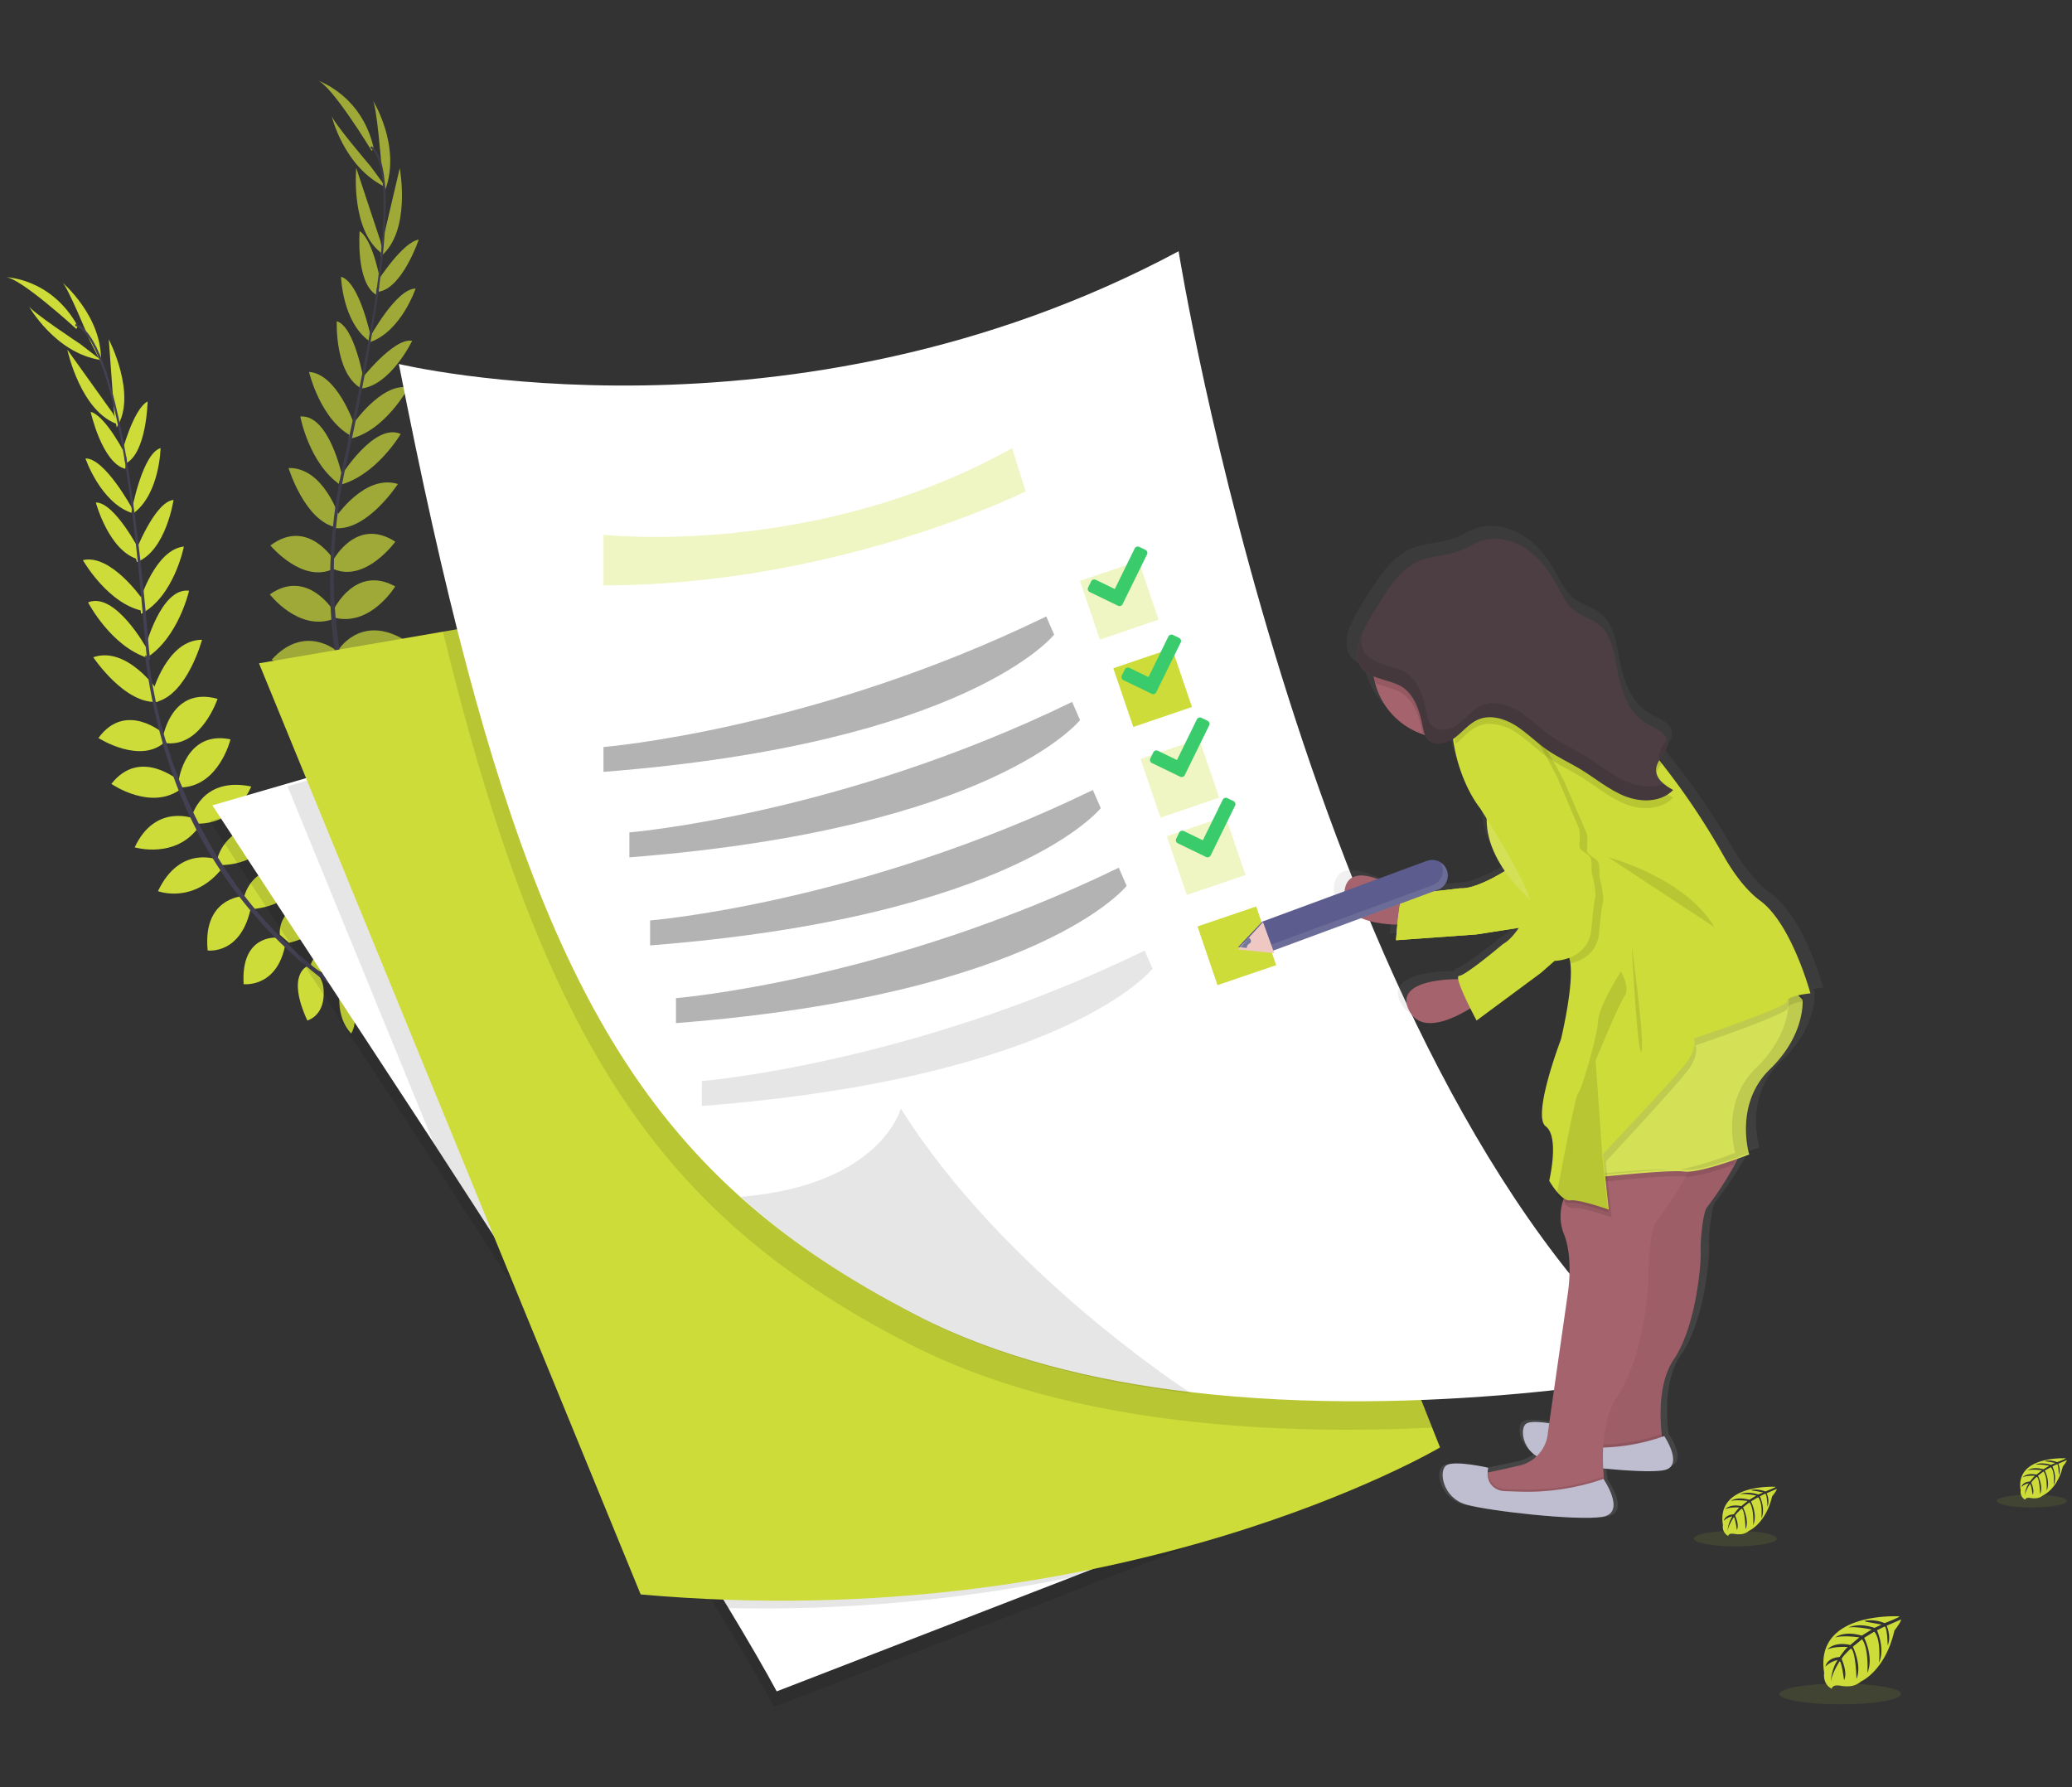 <svg xmlns="http://www.w3.org/2000/svg" width="800" height="690" fill="none" xmlns:v="https://vecta.io/nano"><rect width="100%" height="100%" fill="#333333" stroke="none"/><style><![CDATA[.B{opacity:.1}.C{fill:#000}.D{fill:#cddc39}.E{opacity:.3}.F{fill:#a5636d}]]></style><g clip-path="url(#B)"><g class="D"><path d="M131 382.337s8.355-5.717 17-2.185c0 0-2.417 4.909-13.189 4.847L131 382.337z"/><path d="M131.326 382s-2.076 10.309 4.248 17c0 0 3.507-4.364-.479-14.516L131.326 382zM120 372.739s.314-8.488 19.998-6.412c0 0 .306 5.459-6.459 8.301s-10.008.8-13.539-1.889zm-1.25.261s-8.376 2.969-.093 21c0 0 5.539-1.427 6.242-8.743s-2.363-9.733-6.149-12.257zm-10.718-12.126s-1.61-13.51 17.903-12.851c0 0 1.86 12.215-14.337 15.977l-3.566-3.126zM94 347.405s2.094-15.681 21.998-11.782c0 0 .603 13.472-18.609 15.377L94 347.405zm-10-16.18s3.823-15.471 23-11.605c0 0-3.966 13.915-21.628 14.38L84 331.225zm-10-15.848s3.836-15.72 23-11.727c0 0-5.75 14.989-21.661 14.329L74 315.377zm-5-14.129s2.6-19.407 20-15.801c0 0-4.336 17.731-18.64 18.553L69 301.248zm-6-16.944s3.269-19.448 21-14.497c0 0-6.168 18.498-19.675 17.12L63 284.304zm-4-17.236S64.56 246.992 78 247c0 0-5.679 21.167-17.729 24L59 267.068zm-3-16.703s5.996-23.696 17-22.306c0 0-4.085 18.088-16.474 25.941L56 250.365zm-2-18.425s5.891-19.743 17-20.94c0 0-3.78 19.352-16.556 26L54 231.94zm-2-18.153s7.599-20.06 15-20.787c0 0-2.873 19.576-14.131 24L52 213.787zm-1-17.345S55.068 175.029 62 173c0 0-.305 17.388-10.241 25L51 196.442zm-4-21.498S51.459 157.808 57 155c0 0-.373 20-8.56 24L47 174.944zm-2.9-15.025L42 131s11.147 21.457 3.054 34l-.954-5.081zm-9.596-28.85S25.911 110.114 24 109c0 0 15.767 13.248 14.971 31l-4.467-8.931zm72.22 230.948s-13.816-1.261-12.655 17.944c0 0 12.495 1.53 15.931-14.519l-3.276-3.425z"/><path d="M93.771 346s-15.608.568-13.592 20.946c0 0 13.19 1.927 16.82-17.216L93.771 346zM84.6 332.082s-14.909-6.41-23.6 11.97c0 0 13.745 5.285 25-9.099l-1.4-2.871zm-8.956-15.824S60.227 309.541 52 327.146c0 0 15.984 4.763 25-8.21l-1.356-2.678zm-6.433-14.755S54.094 288.39 43 302.648c0 0 15.338 10.677 27 1.871l-.79-3.016zm-5.832-18.146S48.638 270.319 38 284.924c0 0 16.39 10.539 26 1.246l-.621-2.813zm-2.412-16.642S49.068 249.236 36 253.742c0 0 12.365 18.523 25 17.189l-.033-4.216zm-4.389-16.468S44.473 228.254 34 232.559c0 0 8.752 16.922 23 21.441l-.422-3.753zM54.7 230.919S42.616 213.682 32 216.263c0 0 10.006 17.568 24 19.737l-1.3-5.081zm-.7-18.165S44.294 193.897 37 194c0 0 5.044 18.905 16.521 22l.479-3.246zm-3-16.515s-10.598-19.481-18-19.237c0 0 5.684 16.792 17.735 20.998l.265-1.761zm-2-19.599S41.099 160.61 35 159c0 0 4.391 19.735 13.357 22l.643-4.36zm-5.585-17.308L26 135s5.163 24.476 20 29l-2.585-4.668zm-12.463-26.539S11.785 120.142 11 118c0 0 10.208 18.393 28 21l-8.048-6.207zM29.487 127S7.429 106.762 2 107.002c0 0 17.578.128 28 18.86L29.487 127z"/></g><g fill="#444053"><path d="M49 177.866l-.811.134C42.774 146.394 35.956 127.857 29 125.789l.235-.789c7.361 2.178 14.22 20.447 19.765 52.866z"/><path d="M58 254.856l-1.192.144-.93-9.09c-2.154-26.511-4.857-50.83-7.878-69.025l.66-.885c3.029 18.227 6.256 43.263 8.418 69.815.246 3.03.556 6.067.922 9.041z"/><path d="M154.437 396c-.214-.087-21.592-8.655-44.27-30.179a173.15 173.15 0 0 1-33.178-43.317C66.118 302.382 59.005 277.406 56 253l1.269.538c6.74 54.784 33.241 91.401 53.92 111.079 22.457 21.334 43.613 29.815 43.811 29.894l-.563 1.489z"/></g><g opacity=".7"><g class="D"><path d="M165.232 330.957s9.688-3.171 16.8 2.829c0 0-3.816 4.122-14.008.904l-2.792-3.733zm-1.088.015s-5.072 8.774-.552 16.867c0 0 4.8-2.877 3.688-13.411l-3.136-3.456zm-7.784-11.801s2.8-7.863 20.36-.309c0 0-1.32 5.207-8.416 5.936s-9.464-2.116-11.944-5.627zm-1.112-.357s-8.4.396-6.144 19.236c0 0 5.416.238 8.16-6.285s.672-9.59-2.016-12.951zM148 304.635s2.552-13.474 20.872-7.134c0 0-1.928 12.309-18.44 11.192L148 304.635zm-8.288-18.23s6.64-14.267 24.112-4.819c0 0-3.456 12.959-22.04 9.21l-2.072-4.391zm-4.832-17.794s8.28-13.474 25.6-4.113c0 0-8 11.936-25.096 7.133l-.504-3.02zm-4.472-17.35s8.32-14.013 24.952-4.684c0 0-9.88 12.777-24.472 7.577l-.48-2.893zm-1.632-15.78s8.272-17.643 23.824-9.083c0 0-9.432 15.535-23.328 12.103l-.496-3.02zm-.464-18.666s8.952-17.619 24.32-7.68c0 0-11.416 15.852-23.848 10.573l-.472-2.893zm1.176-16.937s11.2-17.009 24.128-13.015c0 0-11.656 18.016-24.064 17.049l-.064-4.034zm2.272-16.241s12.8-20.662 22.952-16.089c0 0-9.312 15.923-23.528 19.688l.576-3.599zm3.912-19.046s11.376-17.032 22.048-14.98c0 0-9.28 17.271-23.136 19.902l1.088-4.922zm3.496-17.793s12.92-16.645 19.96-15.202c0 0-8.424 17.532-20.112 18.459l.152-3.257zm3.56-16.478s10.352-19.023 17.728-18.896c0 0-5.488 16.383-17.448 20.608l-.28-1.712zm3.192-21.963s9.48-14.853 15.752-15.852c0 0-6.32 18.816-15.536 20.14l-.216-4.288zm1.648-14.552l6.776-28.866s4.568 24.372-7.384 34.082l.608-5.215zm-.336-30.57s-1.848-22.89-3.336-24.57c0 0 11.088 17.5 4.896 34.541l-1.56-9.971zm.28 241.185s-12.8-5.262-17.448 13.411c0 0 11.448 5.136 19.544-9.17l-2.096-4.241zm-8.296-18.649s-15.304-4.145-19.24 15.186c0 0 12.24 5.722 21.296-10.787l-2.056-4.399zM134.4 269.8s-12.144-10.185-25.6 4.114c0 0 11.376 8.821 26.088-1.094l-.488-3.02zm-4.336-18.483s-12.368-10.684-25.168 3.368c0 0 13.456 9.036 25.64-.475l-.472-2.893z"/><path d="M128.856 235.933s-10.176-16.645-24.688-6.452c0 0 11.096 14.425 24.528 9.511l.16-3.059zm.352-19.355s-10.176-16.954-24.8-5.985c0 0 12.512 15.06 24.536 8.901l.264-2.916zm1.824-16.859s-6.104-19.395-19.616-19.022c0 0 6.24 20.496 18.44 22.922l1.176-3.9zm1.032-16.097s-5.024-23.739-16.12-22.819c0 0 3.344 18.103 15.44 26.401l.68-3.582zm4.64-19.902s-6.528-19.371-17.384-20.124c0 0 4.456 19.062 17.152 25.165l.232-5.041zm3.728-16.978s-3.504-20.702-10.4-22.723c0 0-.888 19.394 8.976 25.672l1.424-2.949zm2.744-16.731s-4.392-21.202-11.504-23.144c0 0 .504 17.255 10.744 24.697l.76-1.553zm3.952-20.101s-2.88-17.341-8.272-20.662c0 0-1.6 19.767 6.4 24.57l1.872-3.908zm-.256-16.898l-9.328-28.153s-2.4 24.681 10.4 33.329l-1.072-5.176zm-3.8-28.826s-14.984-17.524-15.096-19.736c0 0 4.584 20.156 21.096 27.915l-6-8.18zm.44-5.953s-15.656-25.799-21.056-27.226c0 0 17.216 5.461 21.856 26.282l-.8.943z"/></g><g fill="#444053"><path d="M146.104 112.827l-.8-.111c4.424-31.87 3.6-51.637-2.336-55.64l.456-.658c6.296 4.256 7.216 23.762 2.68 56.409z"/><path d="M131.864 188.123l-1.192-.214 1.824-8.908c5.848-25.799 10.512-49.672 13.032-67.838l.904-.65c-2.528 18.229-6.904 42.919-12.752 68.757a188.72 188.72 0 0 0-1.816 8.853z"/><path d="M182.96 351.437c-.176-.142-18.192-14.687-33.6-42.007-9.004-15.987-15.393-33.288-18.928-51.257-4.424-22.462-3.776-48.443.672-72.657l1.056.888c-9.96 54.356 4.56 97.235 18.592 122.194 15.2 27.059 33.024 41.452 33.208 41.595l-1 1.244z"/></g></g><g class="D"><path d="M733.374 624.044s-32.943-2.055-29.055 21.823c0 0-.779 4.215 2.922 6.133 0 0 .062-1.773 3.381-1.169a14.58 14.58 0 0 0 3.577.178c1.616-.117 3.153-.773 4.379-1.87 0 0 9.256-3.957 12.856-19.607 0 0 2.664-3.417 2.563-4.295l-5.563 2.418s1.901 4.15.405 7.591c0 0-.179-7.438-1.247-7.253-.218.04-2.89 1.443-2.89 1.443s3.272 7.252.779 12.474c0 0 .935-8.904-1.823-11.959l-3.896 2.37s3.818 7.462 1.231 13.546c0 0 .662-9.34-2.057-12.974l-3.545 2.861s3.592 7.357 1.402 12.402c0 0-.288-10.871-2.166-11.693 0 0-3.116 2.828-3.576 4.029 0 0 2.454 5.335.935 8.156 0 0-.935-7.253-1.706-7.253 0 0-3.117 4.795-3.413 8.058 0 0 .132-4.891 2.665-8.542-1.782.347-3.427 1.227-4.73 2.531 0 0 .483-3.393 5.454-3.691 0 0 2.556-3.635 3.241-3.86 0 0-4.994-.427-8.017.959 0 0 2.665-3.224 8.929-1.749l3.499-2.958s-6.569-.926-9.35.097c0 0 3.202-2.829 10.292-.766l3.81-2.353s-5.594-1.249-8.929-.806c0 0 3.522-1.966 10.051.162l2.727-1.266-5.306-.967c-1.2-.161-1.262-.475-1.262-.475a13.77 13.77 0 0 1 7.698.886s5.836-2.232 5.735-2.611z"/><ellipse cx="710.5" cy="654" rx="23.5" ry="4" class="B"/><path d="M797.608 563.025s-19.761-1.168-17.414 12.471a3.31 3.31 0 0 0 1.749 3.504s.042-1.013 2.032-.67a8.88 8.88 0 0 0 2.148.106 4.47 4.47 0 0 0 2.62-1.069s5.556-2.263 7.721-11.206c0 0 1.6-1.952 1.534-2.45l-3.317 1.405s1.136 2.368.24 4.337c0 0-.107-4.256-.746-4.149-.133 0-1.733.816-1.733.816s1.957 4.133.481 7.13c0 0 .564-5.088-1.095-6.827l-2.347 1.347s2.289 4.263.738 7.743c0 0 .399-5.334-1.235-7.416l-2.123 1.633s2.148 4.206.829 7.089c0 0-.174-6.207-1.302-6.68-.805.672-1.526 1.437-2.148 2.278 0 0 1.477 3.055.564 4.664 0 0-.564-4.141-1.02-4.157 0 0-1.857 2.744-2.048 4.622.089-1.743.641-3.433 1.601-4.9-1.071.198-2.06.701-2.845 1.446 0 0 .29-1.936 3.317-2.108 0 0 1.534-2.082 1.941-2.205 0 0-2.994-.245-4.81.547 0 0 1.6-1.829 5.357-1.004l2.106-1.683s-3.947-.53-5.614.058c0 0 1.924-1.634 6.178-.441l2.289-1.348a21.2 21.2 0 0 0-5.365-.457s2.114-1.119 6.028.098l1.659-.727s-2.488-.474-3.184-.547-.763-.278-.763-.278a8.68 8.68 0 0 1 4.627.506s3.408-1.258 3.35-1.478z"/><ellipse cx="784.5" cy="579.5" rx="13.5" ry="2.5" class="B"/><path d="M685.565 574.03s-23.066-1.398-20.341 14.808a3.95 3.95 0 0 0 2.043 4.162s0-1.197 2.365-.803c.828.138 1.67.181 2.508.128 1.13-.082 2.204-.527 3.062-1.269 0 0 6.484-2.684 9.008-13.314 0 0 1.868-2.314 1.787-2.908l-3.887 1.663s1.331 2.82.281 5.158c0 0-.12-5.054-.874-4.933-.152 0-2.019.972-2.019.972s2.284 4.909.561 8.469c0 0 .657-6.042-1.275-8.115l-2.741 1.607s2.669 5.061.858 9.199c0 0 .465-6.339-1.435-8.838l-2.484 1.936s2.516 4.99.986 8.421c0 0-.201-7.376-1.523-7.939 0 0-2.172 1.921-2.501 2.708 0 0 1.715 3.624.649 5.536 0 0-.649-4.909-1.186-4.933 0 0-2.164 3.254-2.404 5.487.108-2.063.752-4.063 1.867-5.801a6.52 6.52 0 0 0-3.31 1.72s.337-2.306 3.847-2.507c0 0 1.788-2.467 2.268-2.619 0 0-3.494-.29-5.61.651 0 0 1.86-2.178 6.244-1.19l2.452-2s-4.592-.635-6.548.064c0 0 2.244-1.92 7.213-.522l2.669-1.607s-3.919-.852-6.259-.546c0 0 2.468-1.326 7.037.112l1.915-.787s-2.869-.563-3.711-.651-.881-.322-.881-.322c1.819-.303 3.686-.094 5.393.603 0 0 4.048-1.543 3.976-1.8z"/><ellipse cx="670" cy="594" rx="16" ry="3" class="B"/></g><path d="M495 583.077l-79.666 30.86L298.888 659c-4.391-8.166-10.872-19.339-18.894-32.602-27.574-45.763-73.209-116.939-113.824-179.487L81 316.923l28.52-8.277L342.474 241 495 583.077z" class="B C"/><path d="M496 577.077l-79.666 30.86L299.888 653c-4.391-8.166-10.872-19.339-18.894-32.602-27.574-45.763-73.209-116.939-113.824-179.487L82 310.923l28.52-8.277L343.474 235 496 577.077z" fill="#fff"/><path d="M496 577.595l-79.567 30.818c-44.439 9.266-89.788 13.441-135.171 12.442-27.54-45.697-73.118-116.774-113.682-179.234L111 303.55 343.664 236 496 577.595z" class="B C"/><path d="M556 558.825s-123.803 73.281-308.634 56.745L100 256.09l70.616-12.139L414.727 202l138.508 349.877 2.765 6.948z" class="D"/><path d="M553 551.175c-29.111 1.428-62.774 1.293-96.66-2.746-36.662-4.3-73.499-13.201-105.147-29.497-26.43-13.623-49.028-28.419-68.74-46.183C231.204 426.638 199.484 360.676 171 243.867L414.736 202 553 551.175z" class="B C"/><path d="M643 530.557s-91.116 17.865-183.77 6.862c-36.647-4.323-73.507-13.201-105.103-29.495-26.418-13.621-49.007-28.416-68.709-46.178C221.988 404.628 188.521 317.19 154 140.529c0 0 151.437 36.563 301.059-43.529 0 0 50.466 315.156 187.941 433.557z" fill="#fff"/><path d="M460 538c-36.686-4.339-73.586-13.249-105.216-29.604-26.447-13.671-49.06-28.521-68.784-46.349C340.045 457.644 347.815 428 347.815 428 387.882 491.794 460 538 460 538z" class="B C"/><path d="M233 206.452s81.496 9.271 157.773-33.452L396 189.73S323.027 226 233 226v-19.548z" class="D E"/><g class="C"><path d="M233 288.414S313.897 281.84 403.954 238l3.046 7.014S373.856 287.024 233 298v-9.586zm10 32.952s80.897-6.569 170.954-50.366l3.046 7.008S383.864 320.025 243 331v-9.634zm8 34s80.897-6.569 170.954-50.366l3.046 7.008S391.816 354.001 251 365v-9.634zm10 29.993s80.897-6.568 170.954-50.359l3.046 7.007S401.864 384.002 261 395v-9.641z" class="E"/><path d="M271 417.366s80.897-6.569 170.954-50.366l3.046 7.008S411.856 416.009 271 427v-9.634z" class="B"/></g><g class="D"><path d="M416.966 224.292l22.652-7.714 7.711 22.66-22.651 7.714-7.712-22.66z" class="E"/><use href="#C" class="E"/><path d="M450.511 322.867l22.652-7.714 7.711 22.66-22.652 7.714-7.711-22.66z" class="E"/><use href="#D" class="E"/><path d="M440.359 293.024l22.651-7.714 7.712 22.66-22.652 7.714-7.711-22.66z" class="E"/></g><path d="M700.59 382.677l-.85-.794c2.193-.444 4.26-.642 4.26-.642s-7.527-27.188-20.22-36.258c-6.279-4.484-11.509-11.951-15.205-18.355-6.737-11.58-14.305-22.658-22.644-33.147l-2.289-2.881-.986-1.254c1.375-2.079 3.06-4.055 2.869-6.467-.003-.016-.003-.032 0-.048.008-.127.008-.254 0-.381-.023-.298-.076-.593-.159-.881l-.087.135c-1.073-3.111-5.198-4.484-8.258-6.198-7.153-4.023-10.213-12.816-11.74-20.989-1.192-6.349-2.177-13.491-7.153-17.578-3.179-2.626-7.503-3.491-10.706-6.102-3.036-2.476-4.729-6.23-6.637-9.682-3.179-5.753-7.376-11.11-12.915-14.546s-12.574-4.761-18.655-2.46c-2.329.889-4.443 2.27-6.748 3.23-5.722 2.381-12.28 2.063-17.947 4.579-6.978 3.095-11.517 9.935-15.666 16.427-2.146 3.356-5.516 8.269-7.431 13.212v-.515c-.919 2.178-1.42 4.509-1.478 6.872-.038 1.005.072 2.01.325 2.984.859 3.174 3.418 4.928 6.454 6.15a26.94 26.94 0 0 0 .7 2.992c2.789 9.163 9.879 16.393 18.996 19.37.262.096.532.159.795.238.221.629.54 1.218.946 1.746 2.535 3.175 7.622 2.27 10.928-.039.135-.088.263-.199.39-.294a11.84 11.84 0 0 0 .143 1.341c.071.381.127.794.206 1.135 2.981 16.038 10.611 24.696 10.611 24.696l1.86 2.825c-.604 8.848 3.442 16.91 8.115 23.14-4.03 2.325-12.717 6.88-18.09 6.499 0 0-19.743 2.548-22.032 1.27-.318-.175-.62.063-.906.603-5.437-3.309-22.819-12.848-24.306-.603-1.343 11.11 14.498 12.53 22.041 12.586l-.533 5.856 32.436-2.214 16.89-2.484c-1.868 2.468-3.974 4.667-6.032 5.738 0 0-15.269 12.34-17.908 12.451-.373 0-.492.373-.437.968-6.422 0-26.396.928-20.856 12.038 5.032 10.071 19.195 3.103 25.601-.746 1.51 2.929 2.798 5.222 2.798 5.222l26.173-18.609 5.667-4.761c1.921-.093 3.819-.459 5.636-1.088 0 .072.055.143.079.207a10.63 10.63 0 0 1 .453 1.793c1.59 9.118-3.751 30.386-3.751 30.386s-11.748 29.909-6.105 33.988 1.471 21.291 1.471 21.291a31.77 31.77 0 0 0 3.386 4.666c.597.689 1.26 1.319 1.979 1.881-.262.713-.48 1.442-.652 2.182-.862 3.667-.537 7.513.93 10.983 3.879 9.396 1.518 23.014 1.518 23.014l-7.614 51.359c-3.656-.556-8.378-1.016-10.134 0-2.695 1.516-1.812 9.158 4.443 12.443-1.899 1.452-4.099 2.463-6.438 2.96l-12.049 2.571c-.167 0-13.353-2.904-16.739-.984s-1.757 12.57 7.876 15.181c9.427 2.547 44.582 6.285 54.707 4.761l.644-.111c8.608-1.698 1.049-12.99.096-14.363l-.183-1.468a75.44 75.44 0 0 1-.342-3.968c9.601.881 19.076 1.309 23.423.658.207 0 .398-.063.573-.103 7.622-1.507.945-11.49.087-12.697l-.119-.976v-.087c0-.23-.056-.476-.08-.714s0-.405-.063-.619 0-.381-.056-.58l-.095-1.214v-.516c0-.317-.04-.634-.056-.96v-.531c0-.477 0-.969-.048-1.461v-.404-1.206-.58-1.269-.421c0-.532.048-1.079.08-1.627l.048-.587c0-.405.063-.794.103-1.206 0-.199 0-.397.063-.596l.215-1.674c0-.167.056-.333.08-.5l.222-1.277c0-.207.08-.421.127-.635l.31-1.381c0-.127.056-.254.088-.381.143-.556.302-1.103.469-1.651.055-.19.119-.381.182-.571.136-.413.279-.794.43-1.222l.19-.508a31.57 31.57 0 0 1 .684-1.587c.063-.135.135-.27.207-.405.198-.412.413-.793.635-1.222l.271-.468a23 23 0 0 1 .953-1.5c8.743-12.443 11.048-36.44 10.834-41.662s1.041-16.054 2.607-17.657c1.049-1.071 7.153-9.522 10.801-15.95.66-1.175 1.232-2.278 1.685-3.262 2.591-.897 4.308-1.587 4.308-1.587-.913-3.332-1.352-6.775-1.303-10.229.063-6.753 1.923-15.649 9.601-22.87 11.334-10.666 12.916-21.236 13.067-25.299v-.754c-.024-.746-.064-1.111-.064-1.111z" fill="url(#A)"/><path d="M669.436 450.3c-3.073 5.49-6.523 10.761-10.323 15.776-1.493 1.587-2.692 12.314-2.486 17.466s-1.977 28.908-10.323 41.214-4.058 33.576-4.058 33.576L628.929 563h-16.001l-11.022-3.295-2.906-8.019s3.875-.595 13.5-2.882a12.49 12.49 0 0 0 9.965-11.329l6.758-47.184s1.993-11.909-1.294-20.15a16.4 16.4 0 0 1 1.08-14.371l.214-.333s10.426-8.233 21.051-13.386c9.41-4.541 18.955-6.701 21.663 1.358.349 1.04-.794 3.715-2.501 6.891z" class="F"/><g class="C"><path opacity=".05" d="M669.436 450.302a136.46 136.46 0 0 1-10.323 15.779c-1.493 1.588-2.692 12.316-2.486 17.47s-1.977 28.913-10.323 41.221c-5.876 8.68-5.487 21.798-4.765 28.794.31 2.93.691 4.765.691 4.765L628.913 563h-15.985l-11.022-3.272-2.906-8.02s.969-.151 3.176-.58 5.559-1.159 10.371-2.303a12.49 12.49 0 0 0 9.918-11.331l6.758-47.193s1.993-11.912-1.294-20.154c-1.877-4.701-1.478-10.006 1.08-14.373l.214-.334s10.426-8.235 21.051-13.388c9.41-4.543 18.955-6.702 21.663 1.358.349 1.04-.794 3.716-2.501 6.892z"/><path d="M643 558.293L629.759 563h-15.91l-10.959-3.33-2.89-8.086 3.158-.584c-.321 3.041 1.649 5.845 4.588 6.532l6.221.216 2.63.049a78.38 78.38 0 0 0 25.724-4.331l.679 4.827z" class="B"/></g><path d="M614.096 558.855l-6.237-.222s-5.818-1.281-4.395-8.139c0 0-11.226-2.645-14.095-.896s-1.486 11.401 6.624 13.767c7.906 2.308 37.519 5.7 46.032 4.312l.546-.099c7.715-1.643 0-13.142 0-13.142a77 77 0 0 1-28.475 4.419z" fill="#bebed0"/><path d="M652.161 451.82l-1.4 2.645c-3.96 7.192-10.312 16.247-11.424 17.421-1.696 1.806-3.048 13.985-2.832 19.867s-2.248 32.829-11.736 46.814c-4.856 7.192-5.952 16.981-5.872 24.861.024 2.67.181 5.337.472 7.991.352 3.253.8 5.283.8 5.283L605.032 582h-18.216l-12.536-3.724-3.28-9.142s1.096-.176 3.56-.663 6.304-1.303 11.792-2.598c6.222-1.285 10.836-6.537 11.304-12.866l7.672-53.598s2.264-13.546-1.464-22.896a18.37 18.37 0 0 1-.896-10.94c.446-2.052 1.26-4.006 2.4-5.77 0 0 2.928-2.301 7.345-5.346a163.68 163.68 0 0 1 6.648-4.331c10.688-6.609 24.744-13.354 31.48-8.439a8.7 8.7 0 0 1 3.104 4.467c.272.927-.488 3.029-1.784 5.666z" class="F"/><path d="M620 575.517L604.903 581h-18.128l-12.504-3.854-3.271-9.46 3.551-.686c-.319 2.276.477 4.568 2.122 6.111 1.258 1.108 2.849 1.728 4.5 1.753l5.721.19 3.001.058a87.85 87.85 0 0 0 29.347-5.061l.758 5.466z" class="B C"/><path d="M586.708 575.89l-5.707-.193c-1.65-.029-3.241-.631-4.502-1.705-1.451-1.303-2.702-3.555-1.889-7.343 0 0-12.751-2.919-16.043-.989s-1.681 12.602 7.539 15.216c9.03 2.549 42.693 6.297 52.384 4.769l.614-.112c8.766-1.818 0-14.541 0-14.541-10.413 3.609-21.392 5.269-32.396 4.898z" fill="#bebed0"/><path d="M669.395 449.645c-5.48 1.953-13.527 4.544-17.943 4.65a7.91 7.91 0 0 1-1.367-.065c-3.088-.434-12.631.261-21.383 1.062l-9.679.948L612 457v-2.77c1.952-1.373 4.216-2.894 6.647-4.43 10.687-6.759 24.742-13.656 31.478-8.63 9.479-4.675 19.094-6.898 21.822 1.397.32 1.055-.832 3.809-2.552 7.078z" class="B C"/><path d="M695.994 387.622c-.152 4.043-1.677 14.539-12.603 25.147-13.927 13.519-8.022 32.931-8.022 32.931s-16.607 6.485-23.771 6.66a8.07 8.07 0 0 1-1.372-.064c-4.299-.598-21.371.973-31.182 1.962L612 455v-57.425L688.958 379l6.972 6.899a12.71 12.71 0 0 1 .064 1.723z" fill="#d4e157"/><g class="B C"><path d="M613.756 453.539l-1.267.135v.603l7.041-.738c7.04-.706 17.794-1.699 24.906-1.992-4.923-.445-21.185 1.04-30.68 1.992zm82.627-68.038l-6.969-6.874-4.643 1.151 5.838 5.755a12.7 12.7 0 0 1 0 1.723c-.152 4.016-1.676 14.471-12.598 25.029-13.92 13.447-8.019 32.776-8.019 32.776s-13.736 5.335-21.602 6.438a20.05 20.05 0 0 1 2.245.119 8.06 8.06 0 0 0 1.371.072c7.161-.175 23.76-6.629 23.76-6.629s-5.934-19.329 8.019-32.776c10.922-10.558 12.445-21.013 12.598-25.029a12.85 12.85 0 0 0 0-1.755z"/></g><path d="M544 345.826s-23.216-16.461-24.921-1.636S544 356.895 544 356.895v-11.069z" class="F"/><g class="D"><use href="#E"/><use href="#E" opacity=".05"/></g><path d="M565.319 378.026s-27.598-1.152-21.416 11.841S571 387.088 571 387.088l-5.681-9.062z" class="F"/><path d="M594 350s-22.919-16.979-19.688-37.658S594 328.171 594 328.171V350z" fill="#d4e157"/><path d="M587 256.493c-.008 7.392-2.883 14.492-8.019 19.806-1.251 1.306-2.63 2.482-4.117 3.51-2.838 1.981-6.004 3.444-9.352 4.323-1.33.332-2.682.572-4.045.718-.978.094-1.963.15-2.965.15-3.198.018-6.375-.516-9.391-1.578-13.699-4.783-21.618-19.098-18.394-33.248s16.562-23.619 30.98-21.992 25.311 13.829 25.303 28.343v-.032z" class="F"/><path d="M695.967 386.587c-2.551.476-5.701 1.334-5.701 2.669 0 2.248-35.577 14.361-35.577 14.361s1.33 3.13-2.221 8.516-32.467 36.333-32.467 36.333l.095.921.37 3.567L622.23 470s-11.119-4.035-14.679-3.59c-1.149.151-2.362-.596-3.551-1.669.439-2.039 1.239-3.982 2.362-5.735 0 0 2.882-2.287 7.229-5.314V396.5l75.541-18.5 6.843 6.871a12.76 12.76 0 0 1-.008 1.716z" class="B C"/><path d="M699 383.51s-9.008.886-9.008 3.123-36.014 14.295-36.014 14.295 1.347 3.115-2.248 8.475-32.865 36.171-32.865 36.171L621.121 467s-11.256-4.016-14.859-3.574c-1.594.198-3.388-1.273-4.862-2.988-1.219-1.431-2.305-2.969-3.245-4.594 0 0 4.058-16.974-1.347-20.991s5.851-33.483 5.851-33.483 5.086-20.951 3.587-29.941a10.81 10.81 0 0 0-.43-1.771c0-.063-.04-.134-.064-.197-3.189-8.586-37.752-80.644-37.752-80.644.022-2.044.165-4.085.43-6.111.072-.562.168-1.147.271-1.74a29.44 29.44 0 0 1 .702-3.162 19.49 19.49 0 0 1 .654-1.969c1.068-2.72 2.702-4.815 5.141-4.862 0 0 2.702-2.965 9.039-3.772 4.64-.601 11.264 0 20.232 3.772 21.147 8.918 26.106 9.376 26.106 9.376l10.625 13.836 2.184 2.839c8.007 10.357 15.255 21.269 21.69 32.652 3.539 6.325 8.553 13.67 14.564 18.09C691.794 356.724 699 383.51 699 383.51z" class="D"/><g class="C"><path d="M621 331s29.549 7.667 41 27l-41-27zm9 34s5.188 38.007 3.747 40.866S630 365 630 365zm-2.726 19.606c-2.211 2.851-11.192 24.882-11.192 24.882l2.59 36.997L620.956 468s-11.386-4.033-15.034-3.589c-1.614.199-3.437-1.278-4.922-3.001 2.364-12.599 7.424-38.965 8.336-39.473 1.202-.675 7.359-21.857 7.682-27.788S625.894 375 625.894 375s3.607 6.756 1.38 9.606zm-8.411-36.157c-.558 1.662-1.418 11.342-1.418 11.342-.622 8.523-7.174 11.311-11.2 12.209-.093-.599-.237-1.189-.43-1.764C603.113 362.682 568 289.73 568 289.73a47.4 47.4 0 0 1 1.403-10.98c7.644-2.221 19.744 1.197 19.744 1.197 3.5-.456 14.914 21.968 14.914 21.968l8.442 19.51c.837 2.339 0 6.175.334 7.514s3.89 2.489 4.392 4.332.176 5.514.511 6.168 1.689 7.34 1.123 9.01z" class="B"/></g><path d="M615.866 346.852c-.551 1.679-1.401 11.405-1.401 11.405-.504 7.128-5.072 10.296-8.883 11.65a18.5 18.5 0 0 1-5.339 1.069l-5.363 4.689L570.114 394s-9.23-17.163-6.725-17.258 16.946-12.292 16.946-12.292c4.418-2.376 8.844-10.296 10.899-14.367a12.67 12.67 0 0 1-.268-1.473c-.89-7.595-19.569-36.678-19.569-36.678s-7.221-8.545-10.032-24.378c-.079-.364-.134-.736-.205-1.116-.08-.493-.127-.99-.142-1.489-.338-6.091 4.072-8.309 9.3-8.831a37.15 37.15 0 0 1 8.19.253c2.703.343 5.379.872 8.009 1.584 2.236-.301 7.749 9.053 11.363 15.682l3.347 6.399 8.339 19.618c.827 2.345 0 6.218.331 7.556s3.843 2.511 4.339 4.364.173 5.544.504 6.201 1.685 7.398 1.126 9.077z" class="D"/><path d="M646 307.946c-4.764 4.898-12.459 4.914-18.636 2.397s-11.411-7.022-17.136-10.53c-3.716-2.285-7.654-4.154-11.315-6.511-.54-.352-1.064-.703-1.588-1.071-4.224-3.004-7.885-6.862-12.26-9.587-2.926-1.958-6.334-3.064-9.846-3.195a11.14 11.14 0 0 0-4.693.99 6.36 6.36 0 0 0-.794.392c-1.44.831-2.774 1.837-3.97 2.996-1.239 1.118-2.422 2.309-3.724 3.355-.08-.367-.135-.743-.207-1.126-.08-.497-.128-.999-.143-1.502-.984.096-1.977.152-2.985.152a27.85 27.85 0 0 1-9.457-1.598c0-.12 0-.24-.072-.36-1.072-5.688-3.009-11.712-7.559-14.908-2.636-1.853-6.845-2.612-10.497-3.995-3.478-12.179 1.344-25.215 11.888-32.145s24.346-6.132 34.033 1.966 12.993 21.605 8.153 33.303c4.621-.607 11.22 0 20.153 3.811 21.066 9.012 26.005 9.475 26.005 9.475l10.584 13.982c-1.143 1.757-2.437 3.491-2.556 5.544-.199 3.763 3.446 6.392 6.622 8.165z" class="B C"/><path d="M541.621 265.397c4.552 3.154 6.49 9.092 7.57 14.699.334 1.75.651 3.595 1.732 4.983 2.383 3.107 7.275 2.232 10.429 0s5.639-5.614 9.158-7.191c4.67-2.098 10.167-.568 14.544 2.152s8.038 6.53 12.264 9.463c4.09 2.862 8.649 4.905 12.907 7.483 5.727 3.462 10.961 7.933 17.141 10.394s13.9 2.452 18.634-2.366c-3.177-1.751-6.823-4.337-6.577-8.091s4.647-6.553 4.353-10.401-4.853-5.354-8.126-7.247c-6.831-3.942-9.746-12.616-11.207-20.62-1.136-6.261-2.073-13.256-6.784-17.277-3.042-2.587-7.148-3.431-10.214-5.993-2.899-2.437-4.512-6.12-6.355-9.518-3.042-5.654-7.037-10.914-12.319-14.297s-12.002-4.731-17.8-2.413c-2.224.876-4.25 2.232-6.442 3.154-5.465 2.366-11.716 2.027-17.125 4.495-6.664 3.044-10.993 9.763-14.957 16.142-3.352 5.465-10 15.101-8.117 22.198 1.874 7.215 12.351 6.829 17.291 10.251z" fill="#4c3e42"/><g class="B C"><path d="M643.679 286.466c-.024-.294-.075-.585-.15-.87-1.205 1.889-2.702 3.722-2.845 5.934a5.39 5.39 0 0 0 .127 1.525c1.339-2.125 3.058-4.124 2.868-6.589zm-15.02 15.565c-6.163-2.465-11.376-6.945-17.088-10.414-4.254-2.583-8.801-4.63-12.881-7.498-4.215-2.971-7.867-6.787-12.232-9.482s-9.839-4.258-14.505-2.164c-3.51 1.58-5.981 4.938-9.134 7.213s-7.986 3.161-10.402 0c-1.078-1.39-1.394-3.239-1.727-4.993-1.07-5.618-3.011-11.568-7.542-14.728-4.935-3.437-15.385-3.05-17.278-10.272a11.2 11.2 0 0 1-.246-3.95c-1.212 3.223-1.838 6.463-1.101 9.284 1.902 7.253 12.351 6.866 17.278 10.271 4.54 3.161 6.473 9.118 7.55 14.736.333 1.754.65 3.603 1.719 4.994 2.377 3.113 7.257 2.236 10.41-.04s5.616-5.626 9.134-7.206c4.658-2.094 10.14-.561 14.505 2.165s8.017 6.542 12.232 9.482c4.08 2.876 8.627 4.914 12.873 7.498 5.712 3.476 10.933 7.956 17.096 10.422s13.864 2.449 18.585-2.371c-1.221-.654-2.38-1.418-3.462-2.283-4.293 1.572-9.419 1.082-13.784-.664z"/></g><path d="M487.378 355.815l63.474-23.435c1.499-.556 3.16-.5 4.617.156a5.99 5.99 0 0 1 3.15 3.342c.56 1.483.501 3.125-.164 4.565s-1.882 2.56-3.382 3.113L491.599 367 478 365.651l9.378-9.836z" fill="#5c5c8e"/><path d="M556.707 334.071c1.166 3.082-.421 6.511-3.547 7.664L489.687 365.1l-10.219-1.009-1.468 1.564L491.599 367l63.474-23.373c1.5-.552 2.716-1.668 3.382-3.104a5.87 5.87 0 0 0 .164-4.552c-.465-1.232-1.333-2.278-2.467-2.971a6.47 6.47 0 0 1 .555 1.071z" fill="#fff" class="B"/><path d="M487.649 356L492 368l-11.486-1.187-2.514-.26 3.437-3.754 6.212-6.799z" fill="#efc8c4"/><path d="M482.213 362a2.49 2.49 0 0 1 .631.755c.208.355.208.81 0 1.165-.177.187-.38.342-.6.462-.505.363-.829.96-.876 1.618l-2.368-.26 3.213-3.74z" fill="#727a9c"/><g fill="#3acc6c"><path d="M431.669 233.867l-10.928-5.298c-.314-.153-.555-.423-.669-.753a1.3 1.3 0 0 1 .062-1.002l1.158-2.367c.152-.315.424-.556.756-.669a1.32 1.32 0 0 1 1.01.065l7.363 3.567 7.687-15.669c.321-.651 1.109-.924 1.766-.612l2.382 1.16a1.31 1.31 0 0 1 .673.751 1.3 1.3 0 0 1-.066 1.004l-9.428 19.219a1.32 1.32 0 0 1-.757.666 1.33 1.33 0 0 1-1.009-.062zm24.006 66.018l-10.933-5.298a1.32 1.32 0 0 1-.67-.753c-.114-.329-.092-.69.062-1.003l1.159-2.367c.323-.653 1.117-.923 1.775-.604l7.359 3.567 7.683-15.686c.32-.651 1.109-.924 1.767-.612l2.375 1.16c.316.151.559.421.674.75a1.31 1.31 0 0 1-.058 1.005l-9.434 19.221a1.34 1.34 0 0 1-1.775.604l.016.016zm-11.002-32.018l-10.927-5.293c-.655-.318-.93-1.101-.616-1.754l1.166-2.365a1.31 1.31 0 0 1 .756-.668c.332-.114.696-.09 1.01.065l7.364 3.563 7.687-15.679a1.32 1.32 0 0 1 .757-.665 1.33 1.33 0 0 1 1.009.062l2.382 1.15c.652.324.923 1.109.607 1.762l-9.437 19.219a1.32 1.32 0 0 1-.757.665 1.33 1.33 0 0 1-1.009-.062h.008zm20.996 63.002l-10.928-5.298a1.32 1.32 0 0 1-.669-.753c-.114-.329-.092-.69.062-1.003l1.158-2.367a1.32 1.32 0 0 1 .757-.666 1.33 1.33 0 0 1 1.009.062l7.363 3.567 7.687-15.669a1.34 1.34 0 0 1 1.774-.612l2.374 1.159a1.31 1.31 0 0 1 .673.752c.114.329.09.691-.066 1.003l-9.42 19.221a1.34 1.34 0 0 1-1.774.604z"/></g></g><defs><linearGradient id="A" x1="704.032" y1="585.956" x2="704.032" y2="202.975" gradientUnits="userSpaceOnUse"><stop stop-color="gray" stop-opacity=".25"/><stop offset=".54" stop-color="gray" stop-opacity=".12"/><stop offset="1" stop-color="gray" stop-opacity=".1"/></linearGradient><clipPath id="B"><path fill="#fff" transform="translate(2 31)" d="M0 0h796v628H0z"/></clipPath><path id="C" d="M429.852 258.004l22.652-7.714 7.711 22.66-22.652 7.714-7.711-22.66z"/><path id="D" d="M462.364 357.681l22.651-7.714 7.712 22.66-22.652 7.714-7.711-22.66z"/><path id="E" d="M583.087 335s-12.511 8.466-19.432 7.944c0 0-18.914 2.594-21.115 1.297S539 363 539 363l31.098-2.243 19.935-3.116S600 351.426 600 346.068 583.087 335 583.087 335z"/></defs></svg>